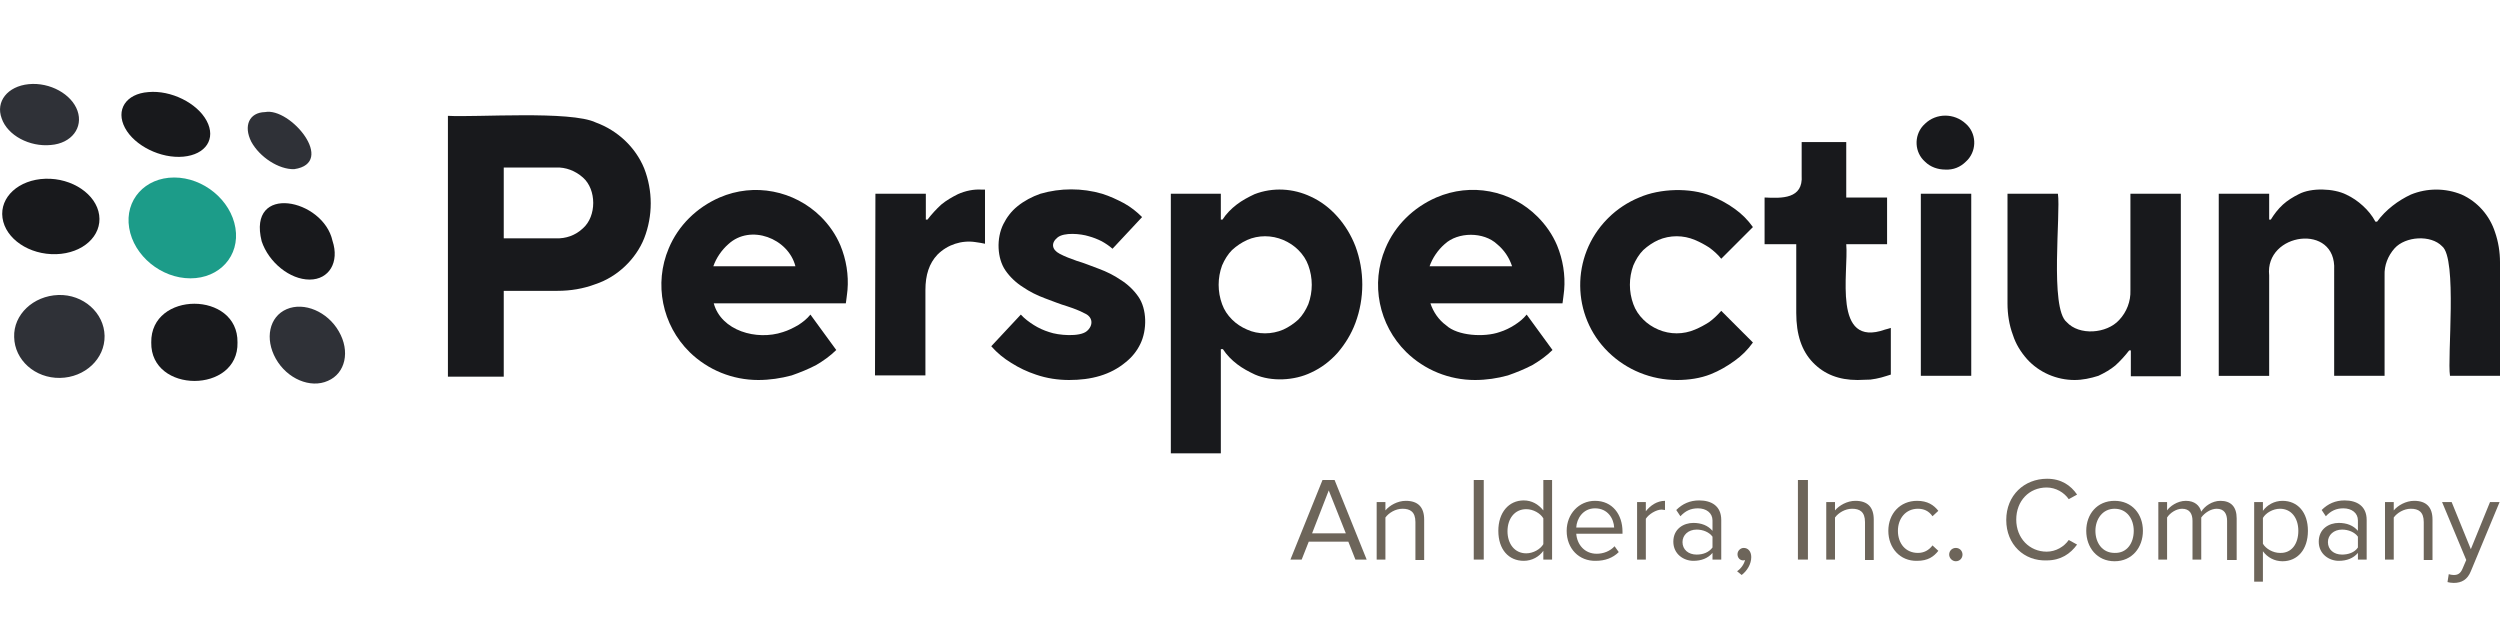 <?xml version="1.0" encoding="utf-8"?>
<!-- Generator: Adobe Illustrator 25.4.1, SVG Export Plug-In . SVG Version: 6.00 Build 0)  -->
<svg version="1.1" id="BitTitan_Logos" xmlns="http://www.w3.org/2000/svg" xmlns:xlink="http://www.w3.org/1999/xlink" x="0px"
	 y="0px" viewBox="0 0 600 150" style="enable-background:new 0 0 600 150;" xml:space="preserve">
<style type="text/css">
	.st0{enable-background:new    ;}
	.st1{fill:#6D655A;}
	.st2{fill:#1C9C89;}
	.st3{fill:#18191C;}
	.st4{fill:#2F3137;}
</style>
<g class="st0">
	<path class="st1" d="M325.3,134.3l-1.7-4.3h-9.5l-1.7,4.3h-2.7l7.7-19.1h2.9l7.7,19.1H325.3z M318.9,117.7l-4,10.3h8.1L318.9,117.7
		z"/>
	<path class="st1" d="M339.7,134.3v-9c0-2.5-1.3-3.2-3.1-3.2c-1.7,0-3.3,1-4.1,2.1v10.1h-2.1v-13.8h2.1v2c1-1.2,2.9-2.3,4.9-2.3
		c2.9,0,4.4,1.5,4.4,4.5v9.7H339.7z"/>
	<path class="st1" d="M353.7,134.3v-19.1h2.4v19.1H353.7z"/>
	<path class="st1" d="M370.4,134.3v-2.1c-1,1.4-2.7,2.4-4.7,2.4c-3.6,0-6.1-2.7-6.1-7.2c0-4.4,2.5-7.3,6.1-7.3
		c1.9,0,3.5,0.9,4.7,2.4v-7.3h2.1v19.1H370.4z M370.4,130.6v-6.2c-0.7-1.2-2.4-2.2-4.1-2.2c-2.8,0-4.5,2.3-4.5,5.3s1.7,5.3,4.5,5.3
		C368,132.8,369.7,131.8,370.4,130.6z"/>
	<path class="st1" d="M376,127.4c0-4,2.9-7.2,6.8-7.2c4.2,0,6.6,3.3,6.6,7.4v0.5h-11.1c0.2,2.6,2,4.8,4.9,4.8c1.6,0,3.2-0.6,4.3-1.8
		l1,1.4c-1.4,1.4-3.3,2.1-5.5,2.1C379,134.7,376,131.7,376,127.4z M382.8,122c-2.9,0-4.4,2.5-4.5,4.6h9.1
		C387.3,124.5,385.9,122,382.8,122z"/>
	<path class="st1" d="M392.9,134.3v-13.8h2.1v2.2c1.1-1.4,2.7-2.5,4.6-2.5v2.2c-0.3,0-0.5-0.1-0.8-0.1c-1.3,0-3.1,1.1-3.8,2.2v9.8
		H392.9z"/>
	<path class="st1" d="M411,134.3v-1.6c-1.1,1.3-2.7,1.9-4.6,1.9c-2.3,0-4.8-1.6-4.8-4.6c0-3.1,2.5-4.5,4.8-4.5
		c1.9,0,3.5,0.6,4.6,1.9v-2.5c0-1.8-1.5-2.9-3.5-2.9c-1.7,0-3,0.6-4.2,1.9l-1-1.5c1.5-1.5,3.3-2.3,5.5-2.3c2.9,0,5.3,1.3,5.3,4.7
		v9.5H411z M411,131.4v-2.6c-0.8-1.1-2.3-1.7-3.8-1.7c-2,0-3.4,1.3-3.4,3c0,1.8,1.4,3,3.4,3C408.7,133.1,410.1,132.6,411,131.4z"/>
	<path class="st1" d="M418,138l-1.1-0.9c0.9-0.6,1.7-1.7,1.9-2.7c-0.1,0-0.3,0.1-0.4,0.1c-0.8,0-1.4-0.6-1.4-1.5
		c0-0.8,0.7-1.5,1.5-1.5c1,0,1.8,0.8,1.8,2.2C420.3,135.4,419.3,137,418,138z"/>
	<path class="st1" d="M431.5,134.3v-19.1h2.4v19.1H431.5z"/>
	<path class="st1" d="M447.6,134.3v-9c0-2.5-1.3-3.2-3.1-3.2c-1.7,0-3.3,1-4.1,2.1v10.1h-2.1v-13.8h2.1v2c1-1.2,2.9-2.3,4.9-2.3
		c2.9,0,4.4,1.5,4.4,4.5v9.7H447.6z"/>
	<path class="st1" d="M453.2,127.4c0-4.1,2.8-7.2,6.9-7.2c2.5,0,4,1,5.1,2.4l-1.4,1.3c-0.9-1.3-2.1-1.8-3.5-1.8
		c-2.9,0-4.8,2.3-4.8,5.3c0,3.1,1.9,5.3,4.8,5.3c1.4,0,2.6-0.6,3.5-1.8l1.4,1.3c-1.1,1.4-2.5,2.4-5.1,2.4
		C456,134.7,453.2,131.5,453.2,127.4z"/>
	<path class="st1" d="M467.8,133.1c0-0.9,0.7-1.6,1.6-1.6s1.6,0.7,1.6,1.6s-0.7,1.6-1.6,1.6S467.8,133.9,467.8,133.1z"/>
	<path class="st1" d="M481.5,124.8c0-5.9,4.3-9.9,9.8-9.9c3.4,0,5.7,1.6,7.2,3.8l-2,1.1c-1.1-1.6-3.1-2.8-5.3-2.8
		c-4.2,0-7.3,3.2-7.3,7.7c0,4.5,3.2,7.7,7.3,7.7c2.2,0,4.2-1.2,5.3-2.8l2,1.1c-1.6,2.2-3.9,3.8-7.3,3.8
		C485.8,134.7,481.5,130.7,481.5,124.8z"/>
	<path class="st1" d="M500.7,127.4c0-4,2.6-7.2,6.8-7.2s6.8,3.2,6.8,7.2s-2.6,7.3-6.8,7.3S500.7,131.4,500.7,127.4z M512.1,127.4
		c0-2.8-1.6-5.3-4.6-5.3c-2.9,0-4.6,2.5-4.6,5.3c0,2.8,1.6,5.3,4.6,5.3C510.5,132.8,512.1,130.3,512.1,127.4z"/>
	<path class="st1" d="M534.5,134.3V125c0-1.7-0.7-2.9-2.5-2.9c-1.4,0-2.9,1-3.7,2.1v10.1h-2.1V125c0-1.7-0.7-2.9-2.5-2.9
		c-1.4,0-2.9,1-3.6,2.1v10.1h-2.1v-13.8h2.1v2c0.6-0.9,2.4-2.3,4.5-2.3c2.1,0,3.3,1.1,3.7,2.6c0.8-1.3,2.6-2.6,4.6-2.6
		c2.5,0,3.9,1.4,3.9,4.2v10H534.5z"/>
	<path class="st1" d="M543.1,132.3v7.3h-2.1v-19.1h2.1v2.1c1-1.4,2.7-2.4,4.7-2.4c3.6,0,6.1,2.7,6.1,7.2c0,4.5-2.5,7.3-6.1,7.3
		C545.9,134.7,544.2,133.8,543.1,132.3z M551.6,127.4c0-3.1-1.7-5.3-4.4-5.3c-1.7,0-3.4,1-4.1,2.2v6.2c0.7,1.2,2.4,2.2,4.1,2.2
		C550,132.8,551.6,130.5,551.6,127.4z"/>
	<path class="st1" d="M565.9,134.3v-1.6c-1.1,1.3-2.7,1.9-4.6,1.9c-2.3,0-4.8-1.6-4.8-4.6c0-3.1,2.5-4.5,4.8-4.5
		c1.9,0,3.5,0.6,4.6,1.9v-2.5c0-1.8-1.5-2.9-3.5-2.9c-1.7,0-3,0.6-4.2,1.9l-1-1.5c1.5-1.5,3.3-2.3,5.5-2.3c2.9,0,5.3,1.3,5.3,4.7
		v9.5H565.9z M565.9,131.4v-2.6c-0.8-1.1-2.3-1.7-3.8-1.7c-2,0-3.4,1.3-3.4,3c0,1.8,1.4,3,3.4,3
		C563.6,133.1,565.1,132.6,565.9,131.4z"/>
	<path class="st1" d="M581.7,134.3v-9c0-2.5-1.3-3.2-3.1-3.2c-1.7,0-3.3,1-4.1,2.1v10.1h-2.1v-13.8h2.1v2c1-1.2,2.9-2.3,4.9-2.3
		c2.9,0,4.4,1.5,4.4,4.5v9.7H581.7z"/>
	<path class="st1" d="M587.7,137.8c0.3,0.1,0.8,0.2,1.2,0.2c0.9,0,1.6-0.3,2.1-1.5l0.9-2.1l-5.8-13.9h2.3l4.6,11.3l4.6-11.3h2.3
		l-6.9,16.6c-0.8,2-2.2,2.8-4.1,2.8c-0.5,0-1.2-0.1-1.5-0.2L587.7,137.8z"/>
</g>
<path class="st2" d="M56.5,54.7c1.1,6.7-3.8,12.1-10.8,12.1S32.1,61.4,31,54.7s3.8-12.1,10.8-12.1S55.4,48,56.5,54.7"/>
<path class="st3" d="M79.8,57.8c1.7,5.1-0.8,9.3-5.5,9.3s-9.8-4.1-11.5-9.2C59.3,43.9,77.6,47.7,79.8,57.8"/>
<path class="st3" d="M35.6,22.1c5.4-0.5,11.7,2.6,14,6.9s-0.2,8.1-5.6,8.6S32.3,35,30,30.7S30.2,22.5,35.6,22.1"/>
<path class="st3" d="M0.6,52.3c-0.7-5,3.9-9.2,10.3-9.4s12.2,3.7,12.9,8.7c0.7,5-3.9,9.2-10.3,9.4C7,61.2,1.3,57.3,0.6,52.3"/>
<path class="st4" d="M0.4,28.4c-1.5-4,1.4-7.7,6.5-8.2s10.3,2.4,11.7,6.4s-1.4,7.8-6.4,8.2C7.1,35.3,1.8,32.5,0.4,28.4"/>
<path class="st4" d="M3.4,80.9C3.2,75.5,8,71,14,70.8s11,4.3,11.1,9.8s-4.7,10-10.7,10.1S3.5,86.4,3.4,80.9"/>
<path class="st4" d="M60.3,34c-1.9-3.8-0.5-7,3.3-7.1c6.1-1.2,17.2,12.2,7,13.7C66.9,40.7,62.3,37.7,60.3,34"/>
<path class="st4" d="M66.2,86.1c-2.7-4.8-1.6-10.1,2.6-11.9s9.8,0.6,12.5,5.3c2.8,4.8,1.6,10.1-2.6,11.9
	C74.5,93.3,68.9,90.9,66.2,86.1"/>
<path class="st3" d="M36.3,82.2c-0.2-12.4,20.9-12.4,20.7,0C57.3,94.5,36.1,94.5,36.3,82.2"/>
<path class="st3" d="M107.5,27.8c6.7,0.4,29.5-1.3,35.5,1.6c5.2,1.9,9.5,5.9,11.6,11c2.1,5.4,2.1,11.4,0,16.8
	c-1,2.5-2.6,4.8-4.6,6.7s-4.4,3.4-7.1,4.3c-2.9,1.1-6,1.6-9.1,1.6h-12.9v20.6h-13.4L107.5,27.8L107.5,27.8z M133.4,57.2
	c2.4,0.1,4.7-0.7,6.5-2.4c3.3-2.9,3.3-9.3,0-12.2c-1.8-1.6-4.1-2.5-6.5-2.4h-12.5v17C120.9,57.2,133.4,57.2,133.4,57.2z"/>
<path class="st3" d="M182,91.2c-6.2,0-12.1-2.4-16.5-6.7c-6.6-6.5-8.6-16.4-5-24.9c2.3-5.5,6.7-9.8,12.2-12.2
	c8.3-3.6,17.9-1.7,24.3,4.6c2,2,3.6,4.3,4.7,6.9c1.4,3.4,2,7.1,1.7,10.7c-0.1,0.6-0.1,1.2-0.2,1.7c-0.1,0.5-0.1,1.1-0.2,1.5h-31.7
	c1.8,6.6,10.3,9,16.6,6.9c1.3-0.4,2.5-1,3.7-1.7c1.1-0.7,2.1-1.5,2.9-2.5l6.2,8.5c-1.4,1.4-3.1,2.6-4.8,3.6c-1.9,1-3.9,1.8-5.9,2.5
	C187.4,90.8,184.7,91.2,182,91.2 M190.9,63.9c-1.7-6.7-10.8-10.2-16.1-5.3c-1.6,1.4-2.9,3.3-3.6,5.3H190.9z"/>
<path class="st3" d="M210.1,46.5h12.1v6.2h0.4c1-1.3,2.1-2.5,3.3-3.6c1.2-1,2.6-1.8,4-2.5c1.8-0.8,3.7-1.2,5.6-1.1h0.9v13l-1-0.2
	l-1.3-0.2c-3.3-0.5-6.7,0.6-9.1,3c-2,2.1-2.9,4.9-2.9,8.5v20.5H210L210.1,46.5L210.1,46.5z"/>
<path class="st3" d="M256.6,91.2c-2.7,0-5.4-0.4-8-1.3c-2.1-0.7-4-1.6-5.9-2.8c-1.8-1.1-3.4-2.4-4.8-4l7.1-7.6c0.9,1,2,1.8,3.1,2.5
	s2.4,1.3,3.7,1.7c2.2,0.8,7.3,1.2,9-0.2c1.6-1.3,1.6-3.4-0.5-4.3c-1.3-0.7-2.7-1.2-4.2-1.7c-1.7-0.5-3.4-1.2-5.3-1.9
	c-1.9-0.7-3.7-1.6-5.3-2.7c-1.6-1-3.1-2.4-4.2-4c-2-2.9-2.2-7.7-0.5-11.1c0.8-1.6,1.9-3.1,3.4-4.3c1.6-1.3,3.5-2.3,5.5-3
	c4.8-1.4,10-1.4,14.8,0c1.9,0.6,3.6,1.4,5.3,2.3c1.6,0.9,3,2,4.3,3.3l-7.1,7.6c-0.8-0.7-1.7-1.3-2.6-1.8c-1-0.5-2-0.9-3.1-1.2
	c-1.9-0.6-5.9-1-7.5,0.3s-1.4,2.9,0.5,3.9c1.3,0.7,2.7,1.2,4.1,1.7c1.7,0.5,3.4,1.2,5.3,1.9s3.7,1.6,5.3,2.7c1.6,1,3.1,2.4,4.2,4
	c2.1,3,2.1,8,0.5,11.3c-0.8,1.7-2,3.2-3.5,4.4C266.5,90,261.9,91.2,256.6,91.2"/>
<path class="st3" d="M281,46.5h12v6.2h0.4c0.9-1.4,2.1-2.6,3.4-3.6s2.8-1.8,4.3-2.5c4.4-1.7,9.3-1.4,13.5,0.6
	c2.4,1.1,4.5,2.7,6.3,4.7c1.9,2.1,3.4,4.6,4.4,7.2c2.2,5.9,2.2,12.5,0,18.4c-1,2.7-2.5,5.1-4.3,7.2c-1.8,2-3.9,3.6-6.3,4.7
	c-4.1,2-9.6,2.2-13.5,0.5c-1.5-0.7-3-1.5-4.3-2.5s-2.5-2.2-3.4-3.6H293v25h-12V46.5z M303.6,80c1.5,0,3-0.3,4.4-0.9
	c1.3-0.6,2.5-1.4,3.6-2.4c1-1,1.8-2.3,2.4-3.7c1.1-3,1.1-6.3,0-9.3c-0.5-1.4-1.3-2.6-2.4-3.7c-1-1-2.2-1.8-3.6-2.4
	c-2.8-1.2-6-1.2-8.7,0c-1.3,0.6-2.5,1.4-3.6,2.4c-1,1-1.8,2.3-2.4,3.7c-1.1,3-1.1,6.3,0,9.3c0.5,1.4,1.3,2.6,2.4,3.7
	c1,1,2.2,1.8,3.6,2.4C300.6,79.7,302.1,80,303.6,80"/>
<path class="st3" d="M354,91.2c-6.2,0-12.1-2.4-16.5-6.7c-6.6-6.5-8.6-16.4-5-24.9c2.3-5.5,6.7-9.8,12.2-12.2
	c8.3-3.6,17.9-1.8,24.3,4.6c2,2,3.6,4.3,4.7,6.9c1.4,3.4,2,7.1,1.7,10.7c-0.1,0.6-0.1,1.2-0.2,1.7s-0.1,1.1-0.2,1.5h-31.7
	c0.7,2.1,2,4,3.8,5.3c2.7,2.5,9.1,2.9,12.8,1.6c1.3-0.4,2.5-1,3.6-1.7s2.1-1.5,2.9-2.5l6.2,8.5c-1.4,1.4-3.1,2.6-4.8,3.6
	c-1.9,1-3.9,1.8-5.9,2.5C359.4,90.8,356.7,91.2,354,91.2 M362.9,63.9c-0.7-2.1-1.9-3.9-3.6-5.3c-3.2-3-9.4-3-12.6,0
	c-1.6,1.4-2.9,3.3-3.6,5.3H362.9z"/>
<path class="st3" d="M402.5,91.2c-6.2,0-12.1-2.4-16.5-6.7c-8.9-8.7-9-23-0.3-31.9c0.1-0.1,0.2-0.2,0.3-0.3c2.1-2.1,4.7-3.8,7.4-4.9
	c5-2.2,12.3-2.4,17.2-0.4c2,0.8,3.9,1.8,5.7,3.1c1.7,1.2,3.2,2.7,4.4,4.4l-7.6,7.6c-0.8-1-1.8-1.9-2.9-2.7c-1.1-0.7-2.2-1.3-3.4-1.8
	c-2.8-1.2-6-1.2-8.8,0c-1.3,0.6-2.5,1.4-3.6,2.4c-1,1-1.8,2.3-2.4,3.7c-1.1,3-1.1,6.3,0,9.3c0.5,1.4,1.3,2.6,2.4,3.7
	c1,1,2.2,1.8,3.6,2.4c2.8,1.2,6,1.2,8.8,0c1.2-0.5,2.3-1.1,3.4-1.8c1.1-0.8,2-1.7,2.9-2.7l7.6,7.6c-1.2,1.7-2.7,3.2-4.4,4.4
	c-1.8,1.3-3.7,2.4-5.7,3.2C408.1,90.8,405.3,91.2,402.5,91.2"/>
<path class="st3" d="M445.8,91.2c-4.5,0-8-1.4-10.7-4.2c-2.7-2.8-4-6.7-4-11.9V58.6h-7.6V47.4c4.1,0.2,9.3,0.4,8.9-5.3v-8h10.7v13.3
	h9.8v11.2h-9.8c0.6,6.7-3.4,25,9.3,20.5c0.5-0.1,1-0.3,1.4-0.4v11.2c-0.7,0.2-1.5,0.5-2.3,0.7s-1.7,0.4-2.6,0.5
	C447.9,91.1,446.8,91.2,445.8,91.2"/>
<path class="st3" d="M466.9,40.7c-1.8,0-3.6-0.6-4.9-1.9c-2.5-2.2-2.7-6.1-0.5-8.6c0.2-0.2,0.3-0.3,0.5-0.5c2.7-2.6,7-2.6,9.8,0
	c2.5,2.2,2.7,6.1,0.5,8.6c-0.2,0.2-0.3,0.3-0.5,0.5C470.5,40.1,468.8,40.8,466.9,40.7 M461,46.5h12.1v43.7H461V46.5z"/>
<path class="st3" d="M497.9,91.2c-4.3,0-8.5-1.8-11.4-5c-1.5-1.7-2.7-3.6-3.4-5.8c-0.9-2.4-1.3-5-1.3-7.6V46.5h12.1
	c0.7,4.7-2,27.5,2.1,30.8c3,3.3,9.6,2.8,12.6-0.5c1.8-1.9,2.8-4.5,2.7-7.1V46.5h12.1v43.8h-12v-6.2H511c-1,1.3-2.1,2.5-3.3,3.6
	c-1.2,1-2.6,1.8-4.1,2.5C501.7,90.8,499.8,91.2,497.9,91.2"/>
<path class="st3" d="M532.5,46.5h12.1v6.2h0.4c0.8-1.3,1.7-2.5,2.9-3.6c1.1-1,2.4-1.8,3.8-2.5c3-1.6,8.4-1.4,11.4,0.1
	c1.5,0.7,2.8,1.6,4,2.7c1.2,1.1,2.2,2.3,3,3.8h0.4c1-1.4,2.3-2.7,3.7-3.8s2.9-2,4.4-2.7c3.9-1.6,8.3-1.6,12.2,0c3.8,1.7,6.7,5,8,9
	c0.8,2.3,1.2,4.8,1.2,7.2v27.3h-12c-0.7-4.3,1.8-28.2-1.9-31.1c-2.7-2.8-8.8-2.4-11.4,0.5c-1.6,1.8-2.5,4.1-2.4,6.5v24.1h-12.1V64.8
	c0.6-11.4-16.7-9-15.6,1.3v24.1h-12.1L532.5,46.5L532.5,46.5z"/>
</svg>
